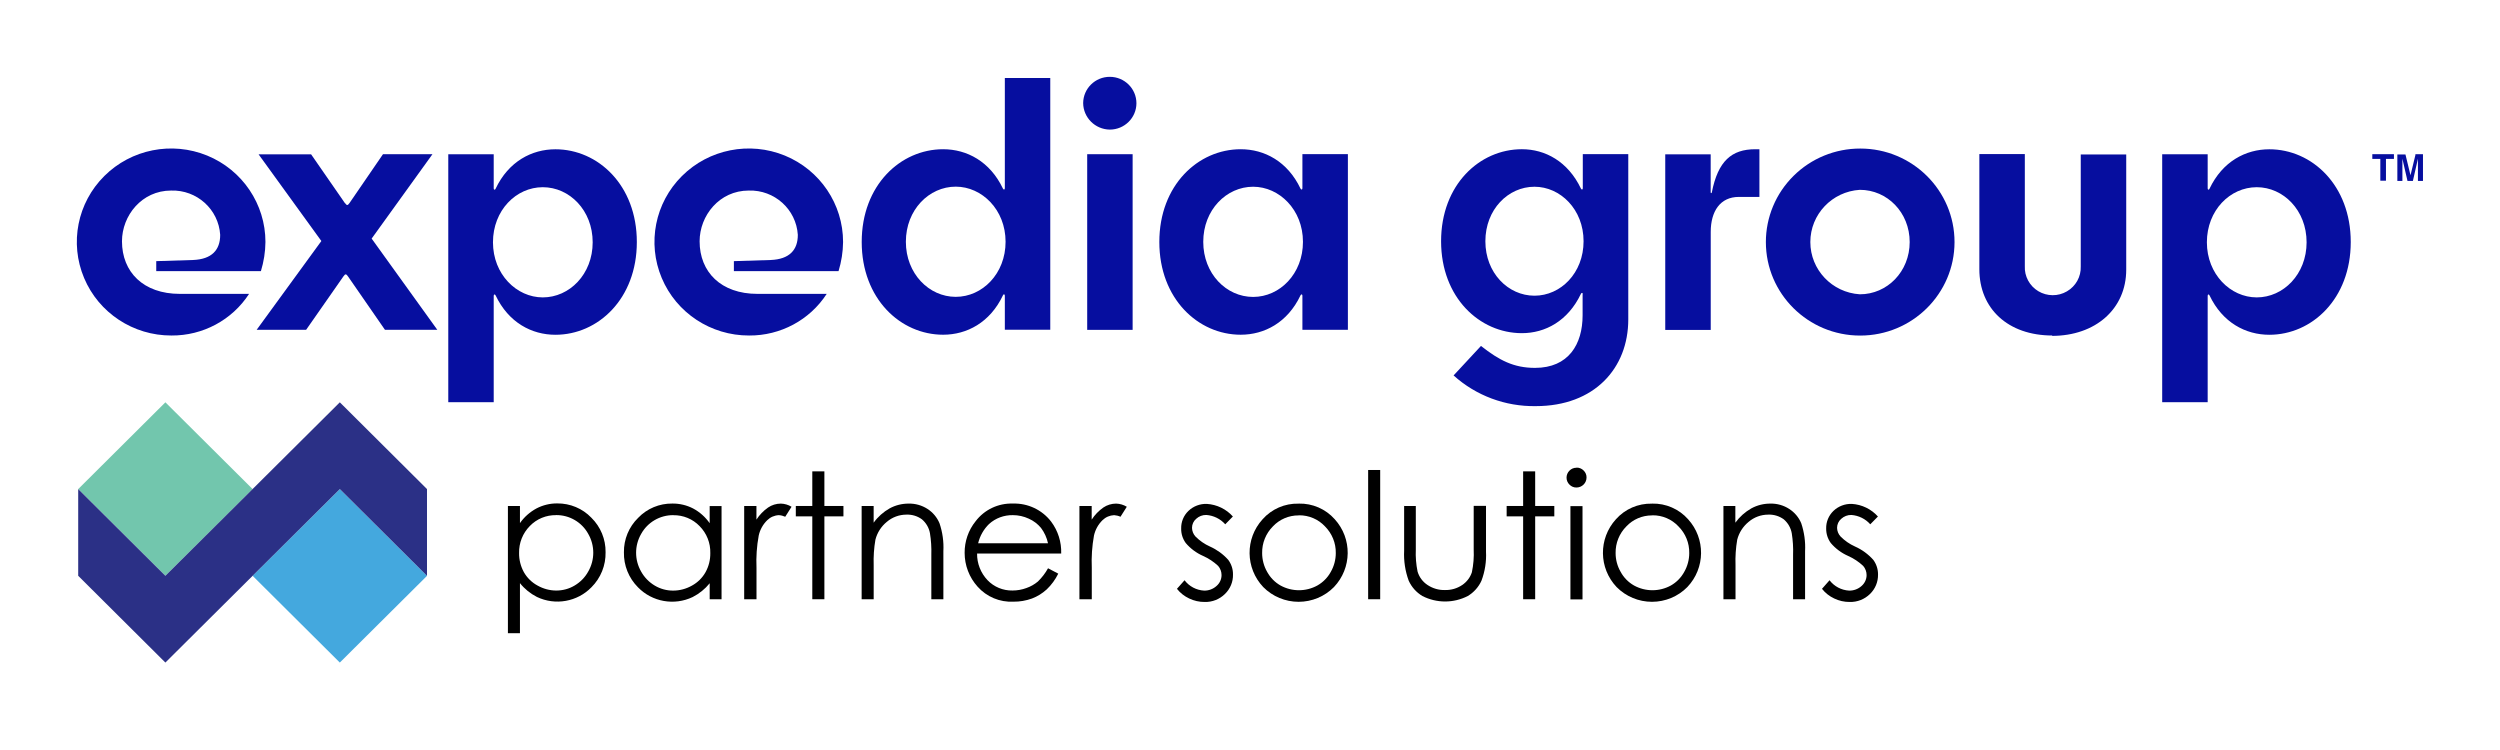 <svg height="60" viewBox="0 0 200 60" width="200" xmlns="http://www.w3.org/2000/svg"><g fill="#060e9f" transform="matrix(.938 0 0 .938 6.227 6.124)"><path d="m12.141 13.5c-.137-2.176-1.992-3.848-4.188-3.777-2.5 0-4.188 2.137-4.188 4.328 0 2.613 1.816 4.484 4.934 4.484h5.906c-1.445 2.23-3.945 3.57-6.621 3.551-3.258.008-6.199-1.926-7.449-4.906-1.254-2.98-.574-6.414 1.727-8.699 2.297-2.285 5.758-2.973 8.77-1.742 3.008 1.234 4.969 4.145 4.969 7.371-.008.844-.141 1.68-.387 2.488h-8.926v-.855l3.148-.098c1.59-.066 2.305-.855 2.305-2.137"/><path d="m22.781 10.785c.164.227.23.227.391 0l2.855-4.164h4.219l-5.188 7.199 5.598 7.777h-4.465l-3.152-4.555c-.16-.227-.227-.227-.387 0l-3.18 4.555h-4.219l5.516-7.57-5.355-7.395h4.48l2.887 4.168zm0 0"/><path d="m35.633 9.562c1.105-2.324 3.086-3.359 5.098-3.359 3.637 0 6.945 3.066 6.945 7.91s-3.309 7.91-6.945 7.91c-2.012 0-3.992-1.031-5.098-3.355-.062-.129-.164-.098-.164.035v9.07h-3.875v-21.145h3.875v2.906c0 .129.102.164.164.035m4.023 9.266c2.273 0 4.254-1.973 4.254-4.699 0-2.73-1.977-4.699-4.254-4.699-2.273 0-4.25 1.969-4.25 4.699 0 2.727 2.012 4.699 4.25 4.699"/><path d="m61.406 13.5c-.137-2.176-1.992-3.848-4.188-3.777-2.5 0-4.188 2.137-4.188 4.328 0 2.613 1.816 4.484 4.934 4.484h5.906c-1.445 2.23-3.945 3.57-6.621 3.551-3.258.008-6.199-1.926-7.449-4.906-1.254-2.98-.574-6.414 1.727-8.699 2.297-2.285 5.758-2.973 8.77-1.742 3.008 1.234 4.969 4.145 4.969 7.371-.008.844-.141 1.68-.387 2.488h-8.926v-.855l3.148-.098c1.59-.066 2.305-.855 2.305-2.137"/><path d="m78.898 18.664c-1.102 2.324-3.086 3.355-5.098 3.355-3.637 0-6.945-3.066-6.945-7.91s3.309-7.91 6.945-7.91c2.012 0 3.996 1.035 5.098 3.355.062.129.164.102.164-.031v-9.398h3.875v21.469h-3.875v-2.906c0-.125-.102-.16-.164-.031m-4.023-9.266c-2.273 0-4.254 1.969-4.254 4.699 0 2.727 1.98 4.699 4.254 4.699 2.27 0 4.25-1.973 4.25-4.699 0-2.73-2.012-4.699-4.25-4.699"/><path d="m85.742 2.266c.008-1.242 1.023-2.246 2.277-2.242 1.254.004 2.266 1.012 2.266 2.254-.004 1.242-1.02 2.246-2.27 2.246-1.25-.016-2.258-1.02-2.273-2.258m4.219 19.336h-3.875v-14.98h3.875zm0 0"/><path d="m104.277 18.664c-1.102 2.324-3.082 3.355-5.098 3.355-3.633 0-6.941-3.066-6.941-7.91s3.309-7.91 6.941-7.91c2.016 0 3.996 1.035 5.098 3.355.066.129.164.102.164-.031v-2.906h3.879v14.98h-3.879v-2.906c0-.125-.098-.16-.164-.031m-4.039-9.262c-2.273 0-4.254 1.969-4.254 4.699 0 2.73 1.977 4.699 4.254 4.699 2.273 0 4.25-1.969 4.25-4.699 0-2.73-2.012-4.699-4.25-4.699"/><path d="m128.355 18.566c0-.129-.098-.164-.16-.035-1.105 2.324-3.051 3.355-5.035 3.355-3.602 0-6.891-3.031-6.891-7.84 0-4.812 3.277-7.848 6.891-7.848 1.98 0 3.926 1.035 5.035 3.355.062.129.16.102.16-.031v-2.906h3.879v14.098c0 4.164-2.887 7.395-7.887 7.395-2.59.043-5.098-.891-7.012-2.617l2.336-2.516c1.559 1.227 2.793 1.871 4.609 1.871 2.855 0 4.059-2.004 4.059-4.484v-1.809zm-4.121-9.168c-2.242 0-4.188 1.934-4.188 4.648 0 2.711 1.945 4.645 4.188 4.645 2.238 0 4.187-1.934 4.187-4.645 0-2.715-1.98-4.648-4.187-4.648"/><path d="m139.262 6.621v3.262c0 .062.066.098.098 0 .523-2.68 1.691-3.684 3.703-3.684h.355v4.066h-1.754c-1.59 0-2.398 1.227-2.398 2.988v8.359h-3.879v-14.98h3.879zm0 0"/><path d="m152.02 6.141c4.441 0 8.039 3.574 8.039 7.977-.004 4.402-3.605 7.973-8.047 7.973-4.441 0-8.043-3.57-8.043-7.977 0-2.117.848-4.145 2.359-5.641 1.508-1.496 3.555-2.336 5.691-2.332m-.035 3.52c-2.375.145-4.223 2.098-4.223 4.453 0 2.359 1.848 4.309 4.223 4.457 2.34 0 4.25-1.938 4.25-4.457s-1.91-4.453-4.25-4.453"/><path d="m168.406 22.086c-3.793 0-6.23-2.297-6.23-5.652v-9.824h3.879v9.555c-.043.867.398 1.691 1.148 2.141.75.449 1.688.457 2.441.016.758-.438 1.211-1.254 1.18-2.121v-9.555h3.879v9.824c0 3.355-2.629 5.648-6.332 5.648"/><path d="m181.809 9.562c1.105-2.324 3.086-3.359 5.098-3.359 3.637 0 6.945 3.066 6.945 7.91s-3.309 7.91-6.945 7.91c-2.012 0-3.992-1.031-5.098-3.355-.062-.129-.16-.098-.16.035v9.07h-3.879v-21.145h3.879v2.906c0 .129.098.164.16.035m4.027 9.266c2.27 0 4.25-1.973 4.25-4.699 0-2.73-1.977-4.699-4.25-4.699-2.277 0-4.254 1.969-4.254 4.699 0 2.727 2.012 4.699 4.254 4.699"/><path d="m197.535 6.621v.402h-.68v1.859h-.48v-1.859h-.684v-.402zm0 0"/><path d="m199.328 6.621h.684v2.281h-.43v-1.527c0-.043 0-.109 0-.184 0-.078 0-.141 0-.184l-.43 1.895h-.461l-.434-1.895v.184.184 1.527h-.43v-2.258h.691l.43 1.777.43-1.777zm0 0"/></g><g stroke-width=".938"><path d="m40.633 40.478h.963v1.37c.341-.487.791-.886 1.319-1.172.509-.267 1.081-.407 1.659-.403 1.033-.011 2.026.403 2.736 1.146.74.729 1.15 1.722 1.136 2.758.022 1.048-.385 2.059-1.128 2.802-1.132 1.165-2.894 1.48-4.363.777-.527-.267-.993-.645-1.359-1.106v4.007h-.963v-10.19zm3.861.733c-.795-.015-1.56.3-2.11.872-.568.575-.875 1.355-.857 2.161-.007.535.125 1.059.381 1.527.256.451.634.824 1.095 1.073.458.26.974.399 1.502.399.516 0 1.022-.136 1.461-.399.462-.271.839-.659 1.092-1.121.538-.934.538-2.081 0-3.015-.509-.93-1.498-1.509-2.568-1.502"/><path d="m57.724 40.478v7.461h-.949v-1.278c-.37.458-.835.835-1.363 1.103-1.472.703-3.234.388-4.37-.777-.744-.744-1.15-1.755-1.128-2.802-.015-1.037.396-2.033 1.139-2.758.711-.744 1.703-1.157 2.736-1.143.582-.007 1.157.132 1.67.399.527.282.974.685 1.315 1.172v-1.37h.949zm-3.857.733c-1.073-.007-2.062.571-2.575 1.502-.538.934-.538 2.081 0 3.015.256.462.634.85 1.092 1.121.443.264.952.403 1.469.399.527 0 1.044-.139 1.502-.399.458-.249.835-.623 1.088-1.073.26-.469.388-.993.381-1.527.022-.806-.286-1.586-.857-2.161-.549-.571-1.311-.886-2.11-.872"/><path d="m59.53 40.478h.985v1.092c.242-.381.56-.707.93-.967.3-.205.656-.315 1.022-.315.3.007.597.095.857.253l-.505.799c-.161-.073-.333-.117-.509-.128-.352.015-.681.158-.93.403-.341.333-.579.758-.681 1.223-.158.853-.216 1.718-.179 2.582v2.52h-.985v-7.461zm0 0"/><path d="m64.984 37.709h.967v2.769h1.524v.831h-1.524v6.63h-.967v-6.63h-1.319v-.831h1.319zm0 0"/><path d="m68.925 40.478h.967v1.337c.337-.469.777-.861 1.282-1.146.469-.256.996-.385 1.531-.381.527-.011 1.048.139 1.494.425.429.275.762.674.96 1.143.245.722.352 1.483.311 2.245v3.839h-.963v-3.56c.018-.575-.018-1.154-.11-1.722-.077-.432-.304-.828-.645-1.114-.355-.26-.795-.392-1.238-.374-.575 0-1.132.205-1.568.579-.451.366-.769.864-.912 1.425-.117.67-.161 1.352-.139 2.033v2.733h-.963v-7.461zm0 0"/><path d="m83.855 45.467.806.425c-.231.469-.542.897-.923 1.26-.344.315-.744.564-1.179.729-.476.172-.978.26-1.483.253-1.092.055-2.146-.388-2.868-1.201-.67-.744-1.037-1.707-1.037-2.703-.007-.919.3-1.813.879-2.531.7-.923 1.809-1.451 2.974-1.414 1.198-.04 2.341.498 3.066 1.443.553.736.835 1.637.806 2.553h-6.729c-.011.791.289 1.557.835 2.132.516.542 1.242.842 1.996.828.381 0 .758-.066 1.114-.198.337-.117.648-.293.923-.524.319-.311.593-.667.806-1.055m0-2.004c-.095-.443-.286-.861-.56-1.227-.264-.319-.597-.571-.978-.74-.399-.187-.835-.282-1.275-.282-.703-.011-1.381.238-1.901.707-.432.421-.736.956-.875 1.542zm0 0"/><path d="m86.35 40.478h.985v1.092c.245-.381.56-.707.93-.967.3-.205.659-.315 1.022-.315.304.007.597.095.857.253l-.505.799c-.158-.073-.333-.117-.509-.128-.348.015-.681.158-.93.403-.341.333-.575.758-.681 1.223-.154.853-.212 1.718-.176 2.582v2.52h-.989v-7.461zm0 0"/><path d="m98.639 41.31-.619.634c-.388-.436-.93-.703-1.516-.747-.3-.007-.59.103-.81.308-.212.179-.333.443-.333.722.004.256.103.502.275.692.333.337.725.608 1.157.802.56.249 1.062.615 1.469 1.07.249.341.385.751.377 1.172.015.586-.223 1.154-.648 1.56-.429.421-1.011.652-1.615.634-.432.004-.853-.092-1.242-.278-.381-.179-.718-.443-.978-.773l.608-.685c.374.491.945.795 1.568.828.366.007.718-.125.989-.37.256-.22.403-.535.403-.872 0-.267-.095-.527-.271-.733-.355-.333-.766-.604-1.212-.802-.531-.234-1.004-.586-1.381-1.029-.245-.337-.374-.74-.366-1.157-.015-.531.194-1.044.582-1.414.392-.377.927-.579 1.472-.56.802.051 1.553.414 2.084 1.011"/><path d="m103.906 40.288c1.095-.026 2.146.432 2.872 1.249 1.407 1.549 1.381 3.908-.062 5.428-.744.755-1.762 1.179-2.828 1.179-1.062 0-2.084-.425-2.828-1.179-1.436-1.52-1.461-3.875-.055-5.421.722-.82 1.78-1.282 2.879-1.253m0 .941c-.777-.004-1.52.315-2.048.875-.568.568-.879 1.341-.864 2.139 0 .531.139 1.051.403 1.509.249.454.615.828 1.066 1.084.916.505 2.033.505 2.949 0 .451-.256.82-.63 1.07-1.084.264-.458.403-.978.403-1.509.015-.799-.3-1.571-.868-2.139-.531-.568-1.282-.89-2.066-.883"/><path d="m109.452 37.599h.963v10.34h-.963zm0 0"/><path d="m112.298 40.478h.967v3.487c-.026.586.022 1.176.139 1.755.128.443.414.828.806 1.084.41.271.897.414 1.396.399.487.011.963-.128 1.366-.399.366-.245.641-.604.777-1.018.128-.601.176-1.216.147-1.831v-3.483h.985v3.663c.04.788-.084 1.579-.363 2.322-.231.509-.612.934-1.092 1.223-1.139.586-2.494.586-3.637 0-.483-.289-.864-.718-1.095-1.231-.278-.766-.403-1.575-.363-2.385v-3.604zm0 0"/><path d="m121.851 37.709h.963v2.769h1.531v.831h-1.531v6.63h-.963v-6.63h-1.319v-.831h1.319zm0 0"/><path d="m126.129 37.409c.209-.004.414.081.56.231.154.147.238.348.234.56 0 .443-.363.802-.809.802-.209.004-.41-.081-.557-.234-.15-.143-.234-.344-.234-.557 0-.209.084-.414.234-.56.147-.15.348-.234.557-.231m-.48 3.073h.967v7.461h-.967zm0 0"/><path d="m132.173 40.288c1.095-.026 2.146.432 2.872 1.249 1.407 1.549 1.385 3.908-.059 5.428-.744.755-1.762 1.179-2.828 1.179-1.062 0-2.084-.425-2.828-1.179-1.436-1.516-1.462-3.872-.059-5.421.725-.82 1.78-1.278 2.879-1.253m0 .941c-.773 0-1.509.315-2.037.875-.568.568-.879 1.341-.864 2.139 0 .531.139 1.051.407 1.509.245.454.615.828 1.066 1.084.916.505 2.033.505 2.949 0 .451-.256.817-.63 1.066-1.084.264-.458.403-.978.403-1.509.015-.799-.297-1.571-.868-2.139-.531-.568-1.282-.89-2.062-.883"/><path d="m137.865 40.478h.963v1.337c.341-.469.777-.861 1.282-1.146.469-.256.996-.385 1.531-.381.531-.011 1.051.139 1.494.425.429.275.766.674.963 1.143.242.722.348 1.483.308 2.245v3.839h-.96v-3.56c.022-.575-.015-1.15-.106-1.722-.077-.432-.304-.828-.641-1.114-.359-.26-.795-.392-1.242-.374-.575 0-1.132.205-1.568.579-.447.366-.769.864-.912 1.425-.114.67-.161 1.352-.136 2.033v2.733h-.967v-7.461zm0 0"/><path d="m150.245 41.31-.623.634c-.385-.436-.93-.703-1.513-.747-.3-.007-.59.106-.81.308-.212.179-.333.443-.333.722.004.256.103.502.278.692.333.337.725.608 1.157.802.56.249 1.059.615 1.465 1.07.249.341.381.751.377 1.172.011.586-.223 1.154-.648 1.56-.429.421-1.015.652-1.619.634-.429.004-.853-.092-1.238-.278-.385-.179-.718-.443-.978-.773l.604-.685c.374.491.949.795 1.568.828.366.007.722-.125.993-.37.253-.22.403-.535.403-.872 0-.267-.095-.527-.271-.733-.355-.333-.766-.604-1.212-.802-.531-.234-1.004-.586-1.381-1.029-.245-.337-.374-.74-.37-1.157-.015-.531.198-1.044.582-1.414.396-.377.927-.579 1.476-.56.802.051 1.549.414 2.084 1.011"/><path d="m13.231 32.185-6.974 6.941 6.974 6.938 6.978-6.938zm0 0" fill="#72c6ad"/><path d="m27.186 39.126-6.978 6.938 6.978 6.941 6.978-6.941zm0 0" fill="#44a8de"/><path d="m27.186 32.185-13.956 13.879-6.974-6.938v6.938l6.974 6.941 13.956-13.879 6.974 6.938v-6.938zm0 0" fill="#2b3086"/></g></svg>